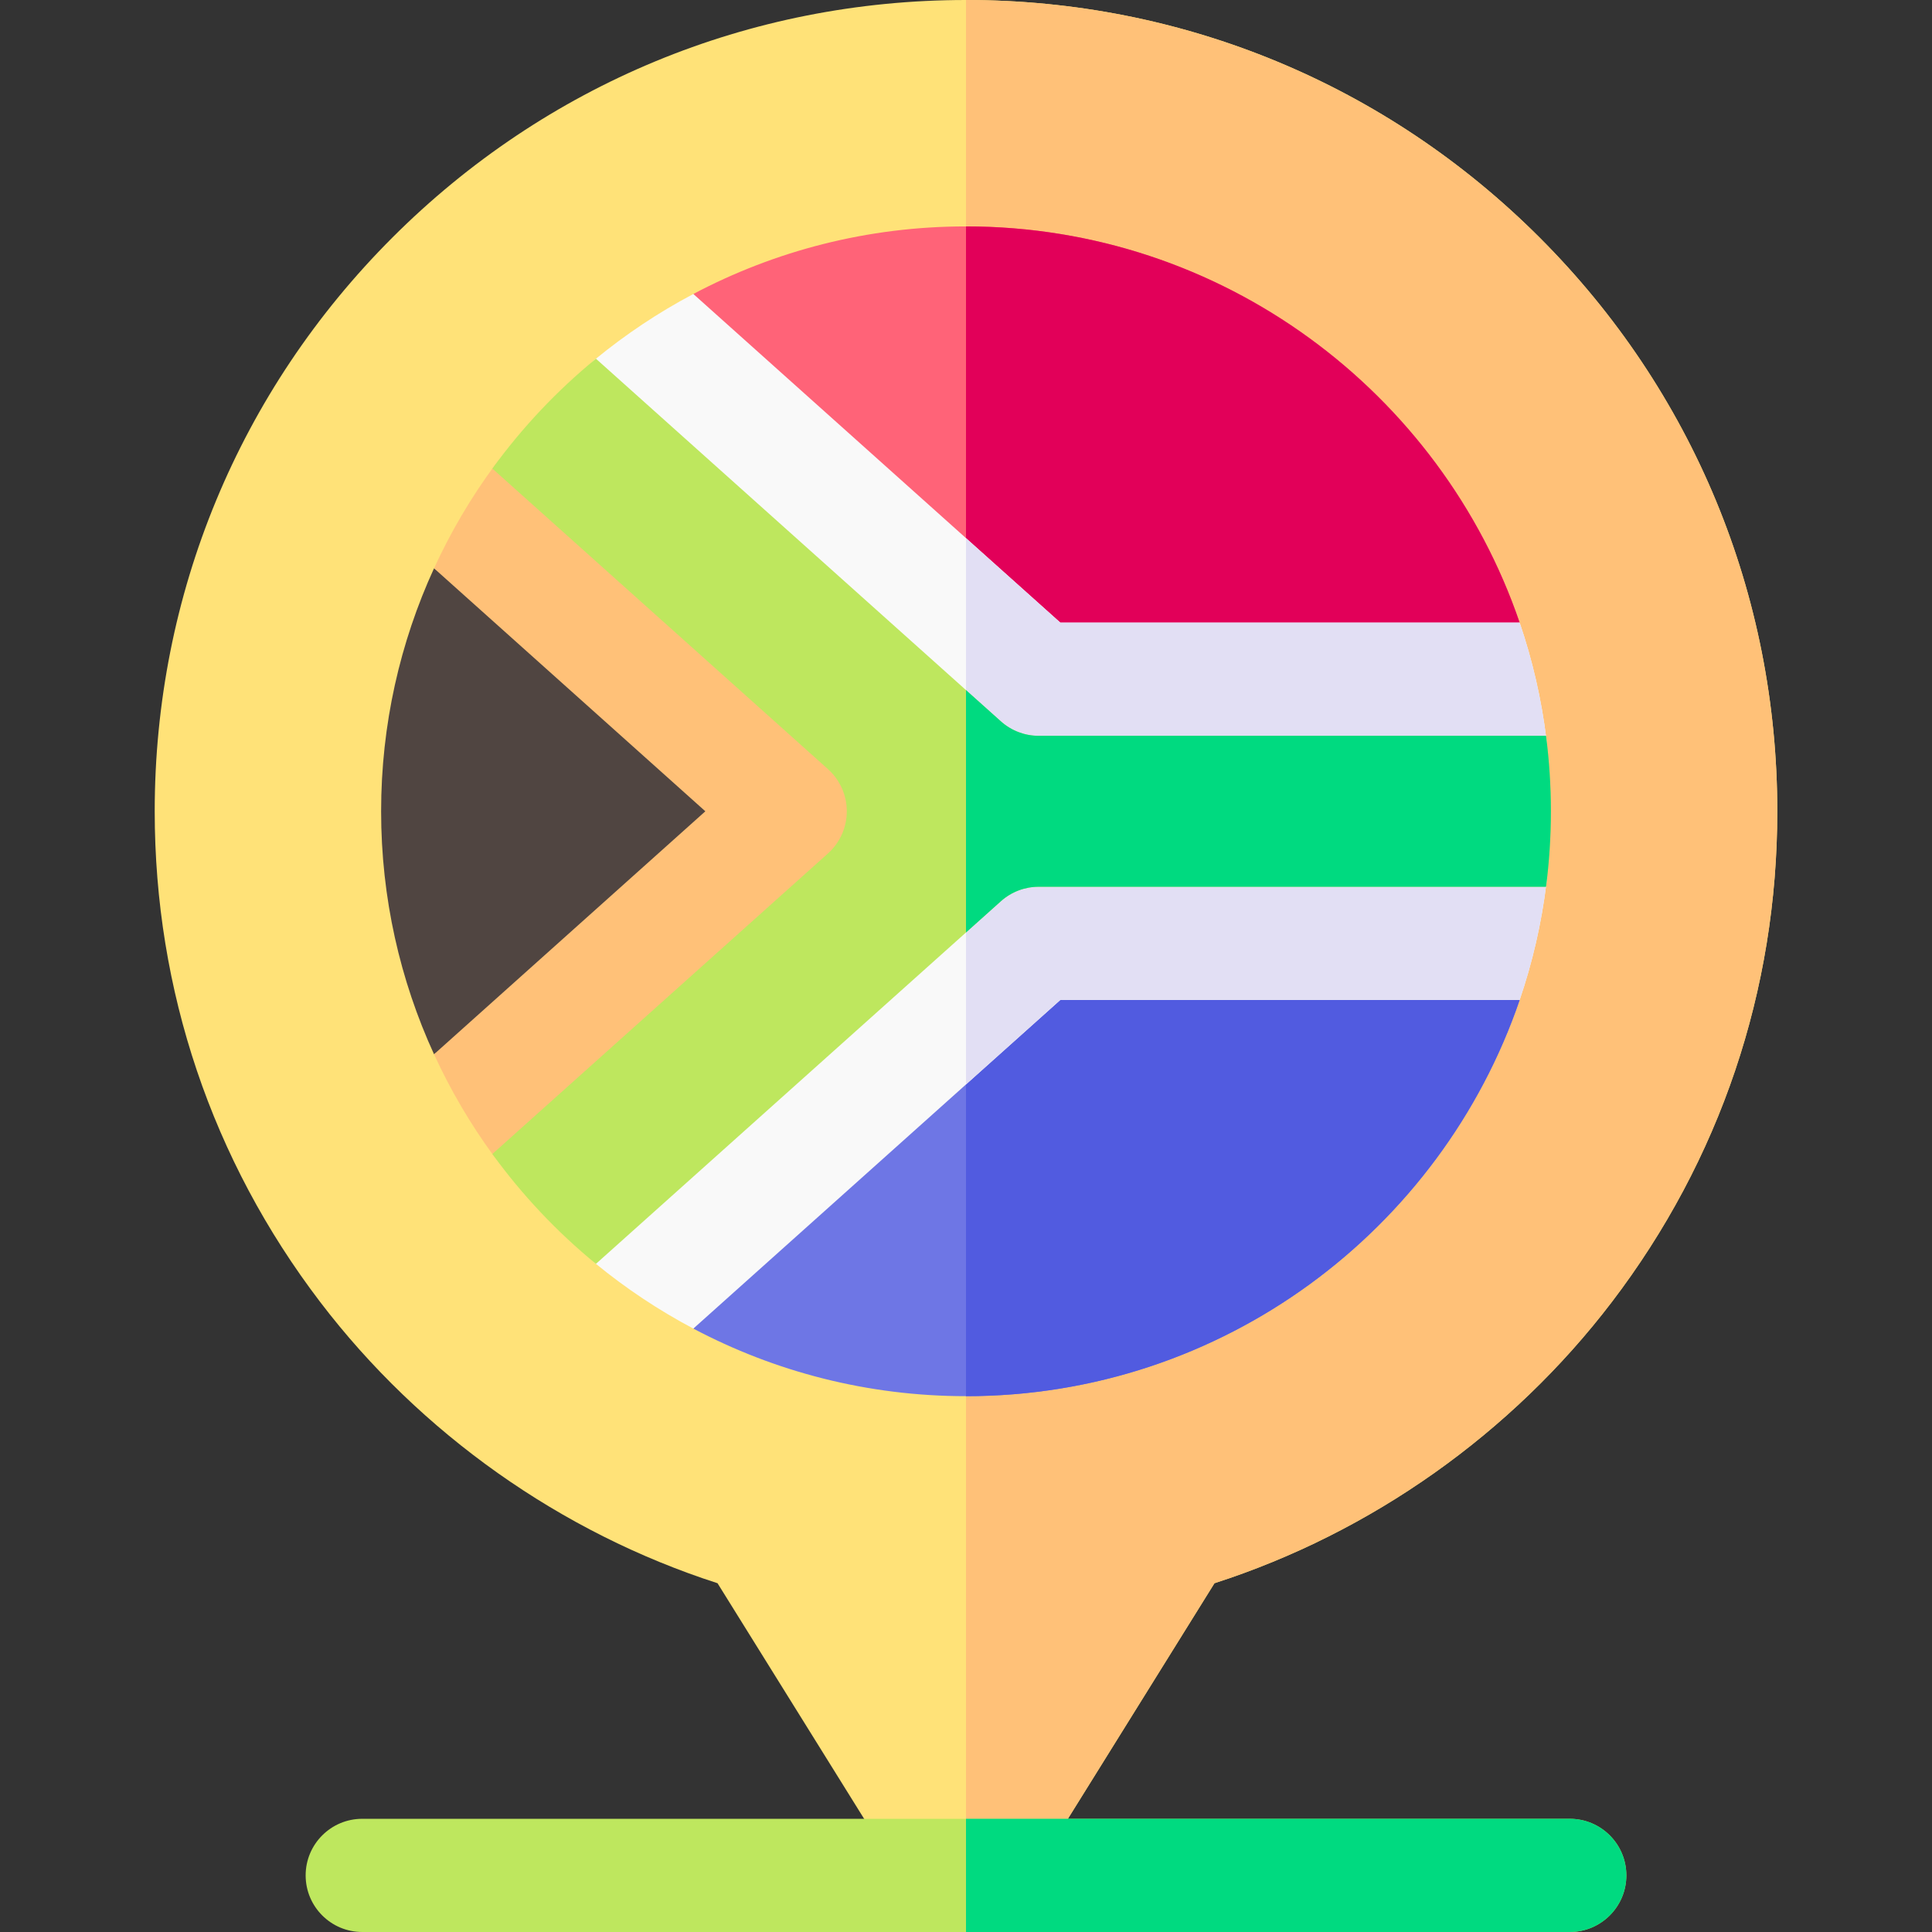 <svg id="Capa_1" enable-background="new 0 0 512 512" height="512" viewBox="0 0 512 512" width="512" xmlns="http://www.w3.org/2000/svg"><rect x="0" y="0" width="512" height="512" fill="#333333" stroke="none"/><g><path d="m408.028 62.972c-40.608-40.608-94.599-62.972-152.028-62.972s-111.42 22.364-152.028 62.972-62.972 94.599-62.972 152.028c0 47.443 15.166 92.415 43.858 130.051 26.56 34.84 63.779 61.139 105.296 74.521l53.11 85.353h25.471l53.11-85.353c41.517-13.381 78.736-39.68 105.297-74.521 28.692-37.636 43.858-82.608 43.858-130.051 0-57.429-22.364-111.42-62.972-152.028z" fill="#ffe278"/><path d="m268.735 504.925 53.11-85.353c41.517-13.381 78.736-39.68 105.297-74.521 28.692-37.636 43.858-82.608 43.858-130.051 0-57.429-22.364-111.42-62.972-152.028-40.608-40.608-94.599-62.972-152.028-62.972v504.925z" fill="#ffc178"/><path d="m115.023 150.608c-8.998 19.622-14.023 41.43-14.023 64.392s5.025 44.77 14.023 64.392l91.977-64.392z" fill="#504541"/><path d="m183.743 352.091c21.589 11.425 46.178 17.909 72.257 17.909 67.98 0 125.875-43.991 146.723-105l-142.723-30z" fill="#6e76e5"/><path d="m256 241.142v128.858c67.98 0 125.875-43.991 146.723-105l-142.723-30z" fill="#515be0"/><path d="m402.723 165c-20.848-61.009-78.743-105-146.723-105-26.079 0-50.668 6.484-72.257 17.909l77.257 107.091z" fill="#ff6378"/><path d="m261 185 141.723-20c-20.848-61.009-78.743-105-146.723-105v118.069z" fill="#e20059"/><path d="m280.996 165-97.253-87.091c-9.244 4.892-17.937 10.69-25.959 17.277-3.691 3.031-3.884 8.62-.443 11.932l101.659 97.882h142.892c4.832 0 8.523-4.246 7.933-9.042-1.313-10.691-3.717-21.049-7.102-30.958z" fill="#f9f9f9"/><path d="m280.996 165-24.996-22.384v59.496l3 2.888h142.892c4.832 0 8.523-4.246 7.933-9.042-1.313-10.691-3.717-21.049-7.102-30.958z" fill="#e2dff4"/><path d="m157.849 334.868c8.004 6.565 16.675 12.344 25.894 17.223l97.253-87.091h121.726c3.386-9.908 5.789-20.266 7.102-30.958.589-4.796-3.101-9.042-7.933-9.042h-132.891l-111.395 100.752c-2.731 2.47-2.603 6.781.244 9.116z" fill="#f9f9f9"/><path d="m256 236.758v50.626l24.996-22.384h121.726c3.386-9.908 5.789-20.266 7.102-30.958.589-4.796-3.101-9.042-7.933-9.042h-132.891z" fill="#e2dff4"/><path d="m131.018 123.428c-6.207 8.451-11.579 17.552-15.994 27.18l71.9 64.392-71.901 64.392c4.344 9.473 9.614 18.437 15.695 26.773 4.207 5.767 12.454 6.677 17.763 1.905l103.519-93.07-95.285-93.723c-7.419-7.297-19.537-6.236-25.697 2.151z" fill="#ffc178"/><path d="m409.712 195h-134.45c-3.692 0-7.256-1.362-10.007-3.826l-107.326-96.111c-10.35 8.479-19.583 18.27-27.451 29.114l88.938 79.649c3.178 2.846 4.993 6.909 4.993 11.174s-1.815 8.329-4.993 11.174l-88.938 79.649c7.868 10.844 17.101 20.635 27.451 29.114l107.326-96.111c2.751-2.463 6.314-3.826 10.007-3.826h134.451c.847-6.549 1.288-13.224 1.288-20s-.441-13.451-1.289-20z" fill="#bee75e"/><path d="m275.262 195c-3.692 0-7.256-1.362-10.007-3.826l-9.255-8.288v64.227l9.255-8.288c2.751-2.463 6.314-3.826 10.007-3.826h134.451c.847-6.549 1.288-13.224 1.288-20s-.44-13.451-1.288-20h-134.451z" fill="#00da80"/><path d="m416 512h-320c-8.284 0-15-6.716-15-15s6.716-15 15-15h320c8.284 0 15 6.716 15 15s-6.716 15-15 15z" fill="#bee75e"/><path d="m416 482h-160v30h160c8.284 0 15-6.716 15-15s-6.716-15-15-15z" fill="#00da80"/></g></svg>